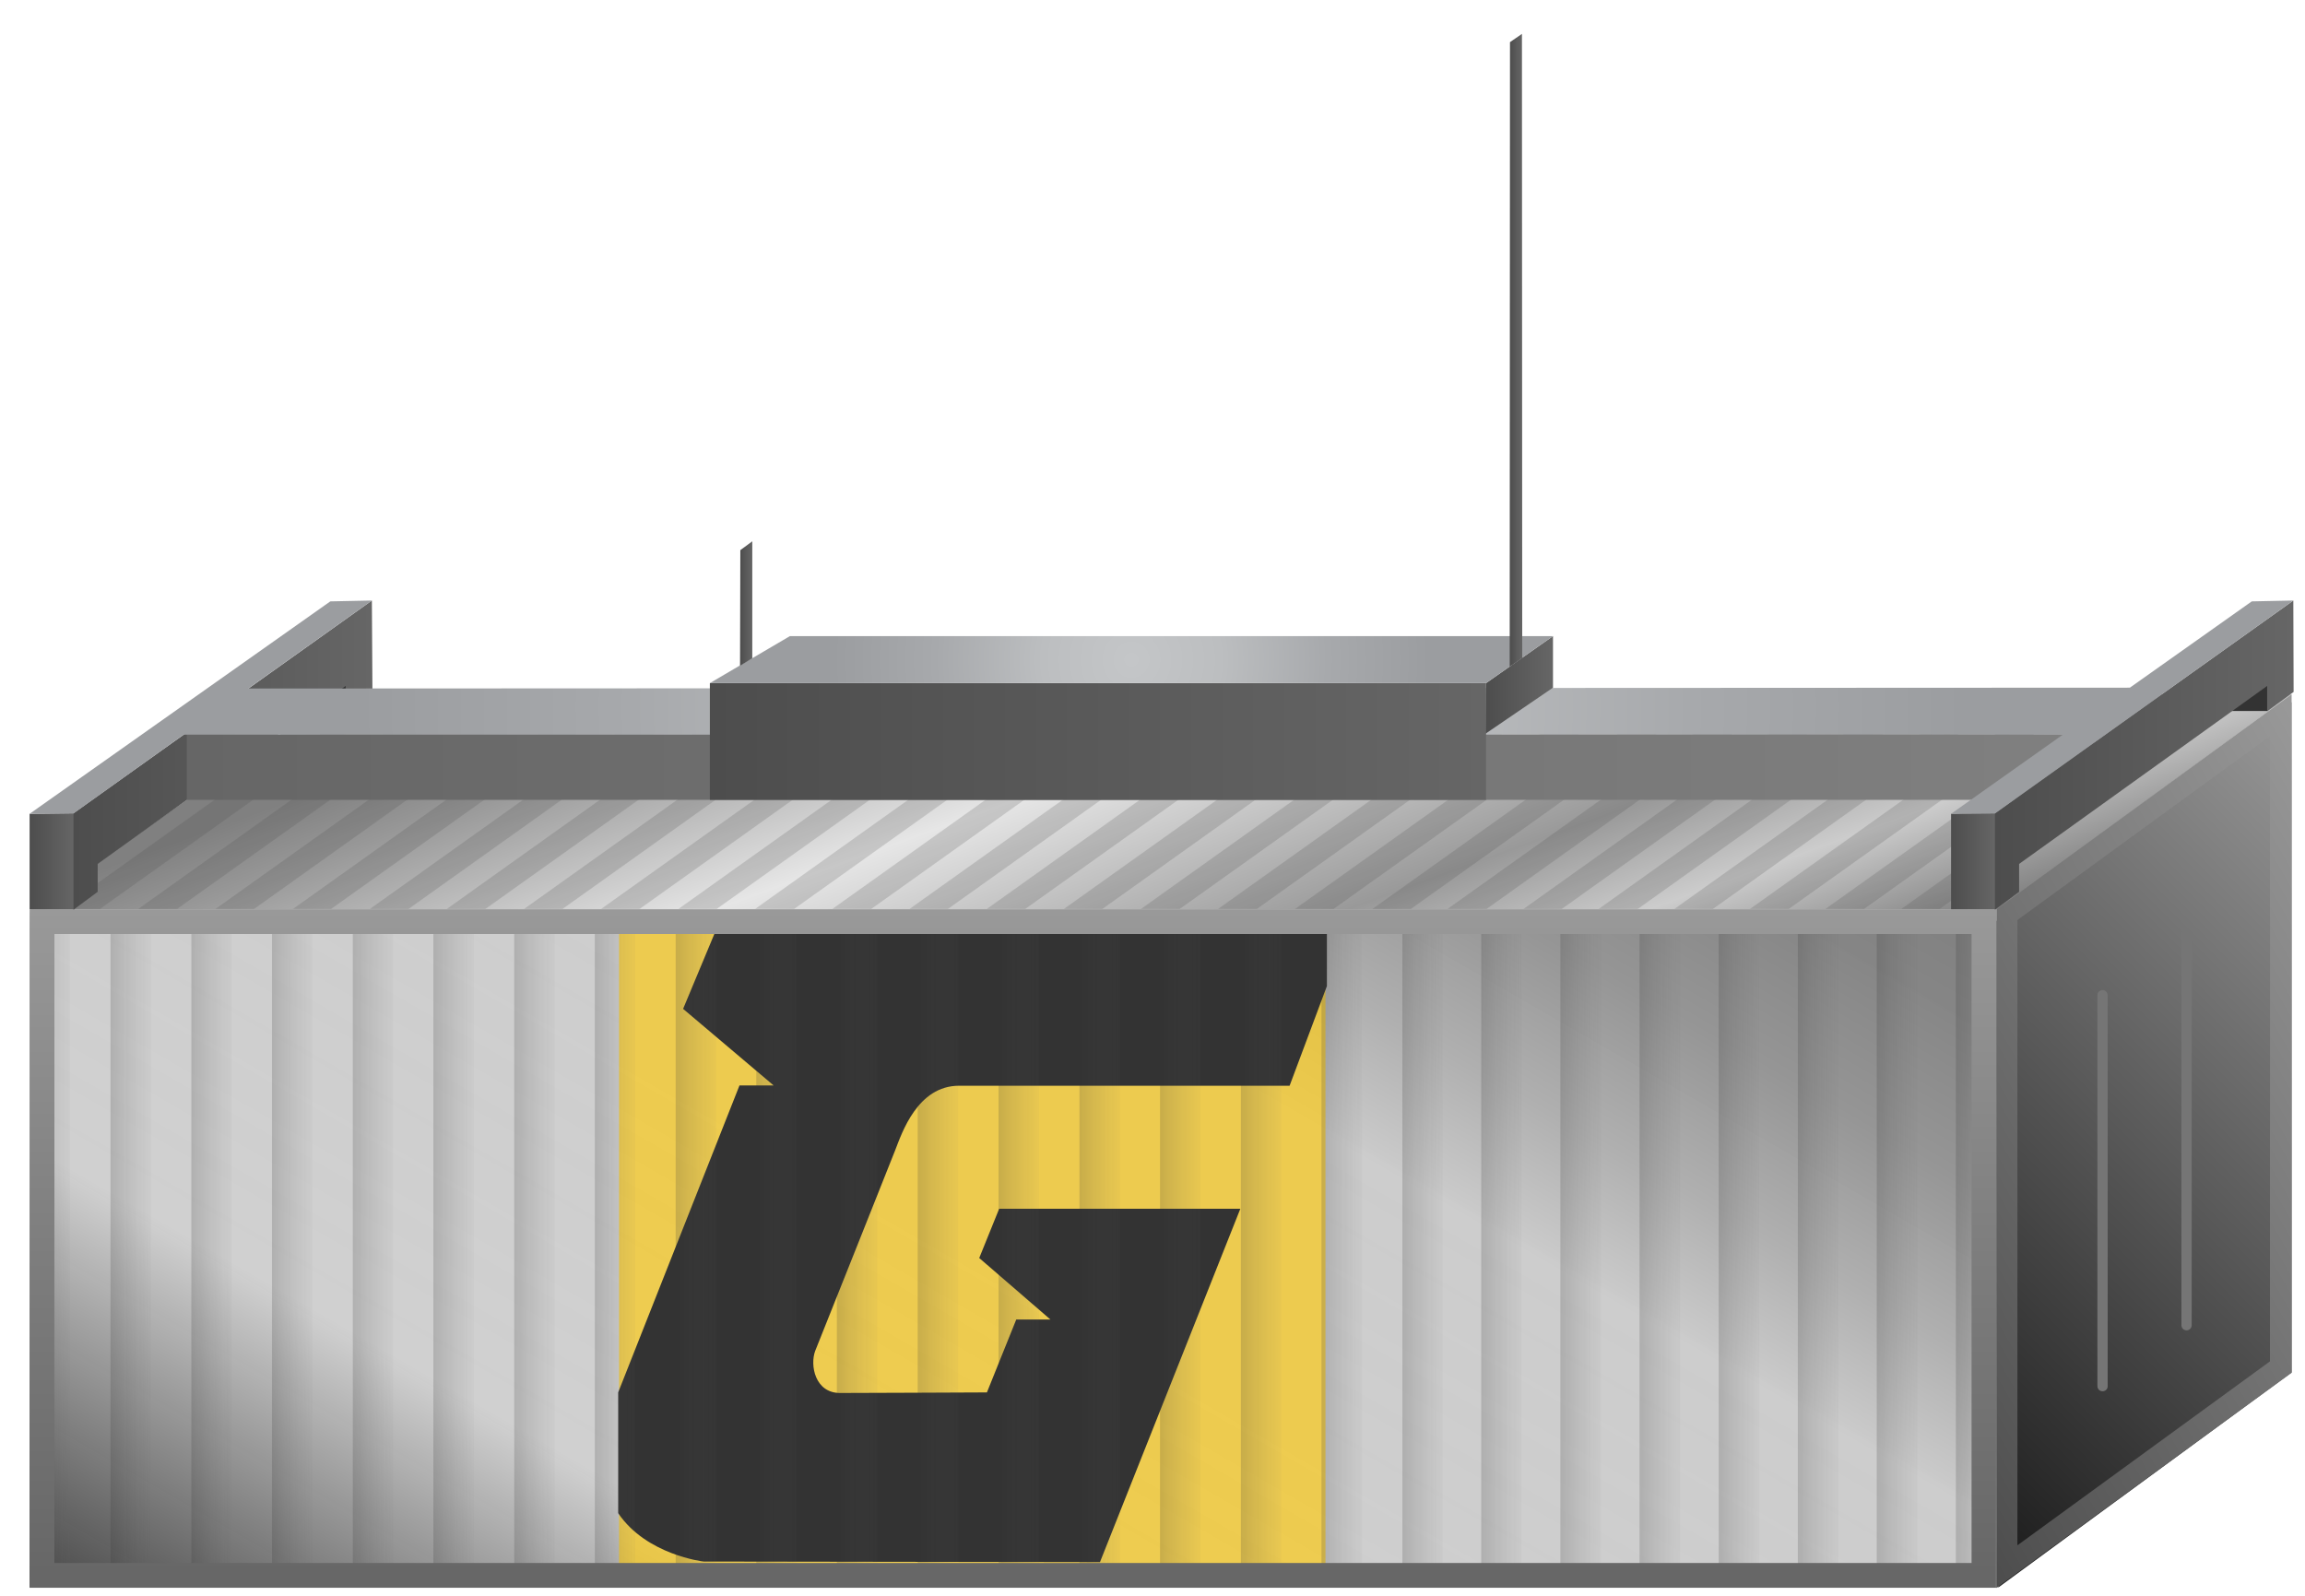 <?xml version="1.0" encoding="UTF-8"?> <!-- Generator: Adobe Illustrator 22.0.1, SVG Export Plug-In . SVG Version: 6.00 Build 0) --> <svg xmlns="http://www.w3.org/2000/svg" xmlns:xlink="http://www.w3.org/1999/xlink" id="Layer_1" x="0px" y="0px" viewBox="0 0 809.5 560.5" style="enable-background:new 0 0 809.5 560.5;" xml:space="preserve"> <style type="text/css"> .st0{fill:url(#SVGID_1_);} .st1{fill:url(#SVGID_2_);} .st2{display:none;fill:url(#SVGID_3_);} .st3{fill:url(#SVGID_4_);} .st4{fill:url(#SVGID_5_);} .st5{opacity:0.66;fill:#FDC90F;enable-background:new ;} .st6{fill:#333333;} .st7{fill:#757575;} .st8{opacity:0.2;} .st9{fill:url(#SVGID_6_);} .st10{fill:url(#SVGID_7_);} .st11{fill:url(#SVGID_8_);} .st12{fill:url(#SVGID_9_);} .st13{fill:url(#SVGID_10_);} .st14{fill:url(#SVGID_11_);} .st15{fill:url(#SVGID_12_);} .st16{fill:url(#SVGID_13_);} .st17{fill:url(#SVGID_14_);} .st18{fill:url(#SVGID_15_);} .st19{fill:url(#SVGID_16_);} .st20{fill:url(#SVGID_17_);} .st21{fill:url(#SVGID_18_);} .st22{fill:url(#SVGID_19_);} .st23{fill:url(#SVGID_20_);} .st24{fill:url(#SVGID_21_);} .st25{fill:url(#SVGID_22_);} .st26{fill:url(#SVGID_23_);} .st27{fill:url(#SVGID_24_);} .st28{fill:url(#SVGID_25_);} .st29{fill:url(#SVGID_26_);} .st30{fill:url(#SVGID_27_);} .st31{fill:url(#SVGID_28_);} .st32{fill:url(#SVGID_29_);} .st33{fill:url(#SVGID_30_);} .st34{fill:url(#SVGID_31_);} .st35{display:none;} .st36{display:inline;fill:url(#SVGID_32_);} .st37{opacity:0.2;clip-path:url(#SVGID_34_);} .st38{fill:#4D4D4D;} .st39{fill:url(#SVGID_35_);} .st40{fill:url(#SVGID_36_);} .st41{fill:url(#SVGID_37_);} .st42{fill:url(#SVGID_38_);} .st43{fill:url(#SVGID_39_);} .st44{fill:url(#SVGID_40_);} .st45{fill:url(#SVGID_41_);} .st46{fill:url(#SVGID_42_);} .st47{fill:url(#SVGID_43_);} .st48{fill:url(#SVGID_44_);} .st49{fill:url(#SVGID_45_);} </style> <g> <linearGradient id="SVGID_1_" gradientUnits="userSpaceOnUse" x1="191.026" y1="208.722" x2="469.995" y2="691.91" gradientTransform="matrix(0.983 0 0 -0.983 30.59 882.756)"> <stop offset="0" style="stop-color:#333333;stop-opacity:0.9"></stop> <stop offset="0.245" style="stop-color:#CCCCCC;stop-opacity:0.92"></stop> <stop offset="0.665" style="stop-color:#CCCCCC;stop-opacity:0.99"></stop> <stop offset="0.75" style="stop-color:#AFAFAF;stop-opacity:0.993"></stop> <stop offset="0.846" style="stop-color:#959595;stop-opacity:0.995"></stop> <stop offset="0.932" style="stop-color:#868686;stop-opacity:0.998"></stop> <stop offset="1" style="stop-color:#808080"></stop> </linearGradient> <polygon class="st0" points="701.8,557.5 10.4,557.5 10.4,320.5 701.8,323.4 "></polygon> <linearGradient id="SVGID_2_" gradientUnits="userSpaceOnUse" x1="337.061" y1="740.034" x2="431.132" y2="481.574" gradientTransform="matrix(0.983 0 0 -0.983 30.59 882.756)"> <stop offset="0.108" style="stop-color:#808080"></stop> <stop offset="0.194" style="stop-color:#989898"></stop> <stop offset="0.277" style="stop-color:#B3B3B3"></stop> <stop offset="0.43" style="stop-color:#E6E6E6"></stop> <stop offset="0.711" style="stop-color:#999999"></stop> <stop offset="0.845" style="stop-color:#CCCCCC"></stop> <stop offset="0.999" style="stop-color:#808080"></stop> </linearGradient> <polygon class="st1" points="701.7,319.4 10.9,319.4 117.8,244.2 804.8,243.8 "></polygon> <linearGradient id="SVGID_3_" gradientUnits="userSpaceOnUse" x1="162.31" y1="379.141" x2="604.81" y2="821.641" gradientTransform="matrix(0.983 0 0 -0.983 30.59 882.756)"> <stop offset="0" style="stop-color:#999999"></stop> <stop offset="1" style="stop-color:#E6E6E6"></stop> </linearGradient> <polygon class="st2" points="701.1,330.4 10.4,330.4 117.2,255.2 804.8,254.8 "></polygon> <linearGradient id="SVGID_4_" gradientUnits="userSpaceOnUse" x1="629.935" y1="383.716" x2="840.485" y2="594.266" gradientTransform="matrix(0.983 0 0 -0.983 30.59 882.756)"> <stop offset="0" style="stop-color:#1A1A1A"></stop> <stop offset="1" style="stop-color:#999999"></stop> </linearGradient> <polygon class="st3" points="804.8,482 701.8,557.5 701.8,322.2 804.8,246.6 "></polygon> <g> <linearGradient id="SVGID_5_" gradientUnits="userSpaceOnUse" x1="626.167" y1="427.638" x2="843.553" y2="553.146" gradientTransform="matrix(0.983 0 0 -0.983 30.59 882.756)"> <stop offset="0" style="stop-color:#4D4D4D"></stop> <stop offset="1" style="stop-color:#999999"></stop> </linearGradient> <path class="st4" d="M797.2,258.5v219.6l-88.7,64.6V323.1L797.2,258.5 M804.8,243.8l-103.7,75.6v238.3l103.7-75.6V243.8 L804.8,243.8z"></path> </g> <g> <rect x="217.4" y="319.9" class="st5" width="248.1" height="237.3"></rect> <path class="st6" d="M466,327.4v18.9l-13.1,35c0,0-101.4,0-116.1,0c-14.6,0-20.1,16.7-22.4,22.6c-2.3,5.9-26.1,65.5-28.1,70.5 c-1.9,5-0.1,14.8,8.7,14.8c8.8,0,51.6-0.2,51.6-0.2l10.3-25.6h12l-25-21.6l7-17.3h84.7l-49.3,124.1l-139.2-0.2c0,0-20.1-2.3-30-17 V489l42.6-107.8h12l-31.8-26.9l11.1-26.6L466,327.4z"></path> </g> <path class="st7" d="M738.4,488.6L738.4,488.6c-1,0-1.8-0.8-1.8-1.8V349.5c0-1,0.8-1.8,1.8-1.8l0,0c1,0,1.8,0.8,1.8,1.8v137.4 C740.2,487.9,739.3,488.6,738.4,488.6z"></path> <path class="st7" d="M767.9,467.2L767.9,467.2c-1,0-1.8-0.8-1.8-1.8V328c0-1,0.8-1.8,1.8-1.8l0,0c1,0,1.8,0.8,1.8,1.8v137.4 C769.7,466.4,768.9,467.2,767.9,467.2z"></path> <g class="st8"> <linearGradient id="SVGID_6_" gradientUnits="userSpaceOnUse" x1="-20.49" y1="451.591" x2="-6.061" y2="451.591" gradientTransform="matrix(0.983 0 0 -0.983 30.59 882.756)"> <stop offset="0" style="stop-color:#333333"></stop> <stop offset="0.506" style="stop-color:#4B4B4B;stop-opacity:0.595"></stop> <stop offset="0.999" style="stop-color:#666666;stop-opacity:0.2"></stop> </linearGradient> <rect x="10.4" y="323.8" class="st9" width="14.2" height="230.1"></rect> <linearGradient id="SVGID_7_" gradientUnits="userSpaceOnUse" x1="8.351" y1="451.591" x2="22.781" y2="451.591" gradientTransform="matrix(0.983 0 0 -0.983 30.59 882.756)"> <stop offset="0" style="stop-color:#333333"></stop> <stop offset="0.506" style="stop-color:#4B4B4B;stop-opacity:0.595"></stop> <stop offset="0.999" style="stop-color:#666666;stop-opacity:0.2"></stop> </linearGradient> <rect x="38.8" y="323.8" class="st10" width="14.2" height="230.1"></rect> <linearGradient id="SVGID_8_" gradientUnits="userSpaceOnUse" x1="37.21" y1="451.591" x2="51.639" y2="451.591" gradientTransform="matrix(0.983 0 0 -0.983 30.59 882.756)"> <stop offset="0" style="stop-color:#333333"></stop> <stop offset="0.506" style="stop-color:#4B4B4B;stop-opacity:0.595"></stop> <stop offset="0.999" style="stop-color:#666666;stop-opacity:0.2"></stop> </linearGradient> <rect x="67.2" y="323.8" class="st11" width="14.2" height="230.1"></rect> <linearGradient id="SVGID_9_" gradientUnits="userSpaceOnUse" x1="66.04" y1="451.591" x2="80.47" y2="451.591" gradientTransform="matrix(0.983 0 0 -0.983 30.59 882.756)"> <stop offset="0" style="stop-color:#333333"></stop> <stop offset="0.506" style="stop-color:#4B4B4B;stop-opacity:0.595"></stop> <stop offset="0.999" style="stop-color:#666666;stop-opacity:0.2"></stop> </linearGradient> <rect x="95.5" y="323.8" class="st12" width="14.2" height="230.1"></rect> <linearGradient id="SVGID_10_" gradientUnits="userSpaceOnUse" x1="94.885" y1="451.591" x2="109.315" y2="451.591" gradientTransform="matrix(0.983 0 0 -0.983 30.59 882.756)"> <stop offset="0" style="stop-color:#333333"></stop> <stop offset="0.506" style="stop-color:#4B4B4B;stop-opacity:0.595"></stop> <stop offset="0.999" style="stop-color:#666666;stop-opacity:0.2"></stop> </linearGradient> <rect x="123.9" y="323.8" class="st13" width="14.2" height="230.1"></rect> <linearGradient id="SVGID_11_" gradientUnits="userSpaceOnUse" x1="123.73" y1="451.591" x2="138.159" y2="451.591" gradientTransform="matrix(0.983 0 0 -0.983 30.59 882.756)"> <stop offset="0" style="stop-color:#333333"></stop> <stop offset="0.506" style="stop-color:#4B4B4B;stop-opacity:0.595"></stop> <stop offset="0.999" style="stop-color:#666666;stop-opacity:0.2"></stop> </linearGradient> <rect x="152.2" y="323.8" class="st14" width="14.2" height="230.1"></rect> <linearGradient id="SVGID_12_" gradientUnits="userSpaceOnUse" x1="152.574" y1="451.591" x2="167.004" y2="451.591" gradientTransform="matrix(0.983 0 0 -0.983 30.59 882.756)"> <stop offset="0" style="stop-color:#333333"></stop> <stop offset="0.506" style="stop-color:#4B4B4B;stop-opacity:0.595"></stop> <stop offset="0.999" style="stop-color:#666666;stop-opacity:0.2"></stop> </linearGradient> <rect x="180.6" y="323.8" class="st15" width="14.2" height="230.1"></rect> <linearGradient id="SVGID_13_" gradientUnits="userSpaceOnUse" x1="181.41" y1="451.591" x2="195.839" y2="451.591" gradientTransform="matrix(0.983 0 0 -0.983 30.59 882.756)"> <stop offset="0" style="stop-color:#333333"></stop> <stop offset="0.506" style="stop-color:#4B4B4B;stop-opacity:0.595"></stop> <stop offset="0.999" style="stop-color:#666666;stop-opacity:0.2"></stop> </linearGradient> <rect x="208.9" y="323.8" class="st16" width="14.2" height="230.1"></rect> <linearGradient id="SVGID_14_" gradientUnits="userSpaceOnUse" x1="210.263" y1="451.591" x2="224.693" y2="451.591" gradientTransform="matrix(0.983 0 0 -0.983 30.59 882.756)"> <stop offset="0" style="stop-color:#333333"></stop> <stop offset="0.506" style="stop-color:#4B4B4B;stop-opacity:0.595"></stop> <stop offset="0.999" style="stop-color:#666666;stop-opacity:0.2"></stop> </linearGradient> <rect x="237.3" y="323.8" class="st17" width="14.2" height="230.1"></rect> <linearGradient id="SVGID_15_" gradientUnits="userSpaceOnUse" x1="239.11" y1="451.591" x2="253.54" y2="451.591" gradientTransform="matrix(0.983 0 0 -0.983 30.59 882.756)"> <stop offset="0" style="stop-color:#333333"></stop> <stop offset="0.506" style="stop-color:#4B4B4B;stop-opacity:0.595"></stop> <stop offset="0.999" style="stop-color:#666666;stop-opacity:0.2"></stop> </linearGradient> <rect x="265.6" y="323.8" class="st18" width="14.2" height="230.1"></rect> <linearGradient id="SVGID_16_" gradientUnits="userSpaceOnUse" x1="267.953" y1="451.591" x2="282.382" y2="451.591" gradientTransform="matrix(0.983 0 0 -0.983 30.59 882.756)"> <stop offset="0" style="stop-color:#333333"></stop> <stop offset="0.506" style="stop-color:#4B4B4B;stop-opacity:0.595"></stop> <stop offset="0.999" style="stop-color:#666666;stop-opacity:0.2"></stop> </linearGradient> <rect x="293.9" y="323.8" class="st19" width="14.2" height="230.1"></rect> <linearGradient id="SVGID_17_" gradientUnits="userSpaceOnUse" x1="296.81" y1="451.591" x2="311.239" y2="451.591" gradientTransform="matrix(0.983 0 0 -0.983 30.59 882.756)"> <stop offset="0" style="stop-color:#333333"></stop> <stop offset="0.506" style="stop-color:#4B4B4B;stop-opacity:0.595"></stop> <stop offset="0.999" style="stop-color:#666666;stop-opacity:0.2"></stop> </linearGradient> <rect x="322.3" y="323.8" class="st20" width="14.2" height="230.1"></rect> <linearGradient id="SVGID_18_" gradientUnits="userSpaceOnUse" x1="325.642" y1="451.591" x2="340.072" y2="451.591" gradientTransform="matrix(0.983 0 0 -0.983 30.59 882.756)"> <stop offset="0" style="stop-color:#333333"></stop> <stop offset="0.506" style="stop-color:#4B4B4B;stop-opacity:0.595"></stop> <stop offset="0.999" style="stop-color:#666666;stop-opacity:0.2"></stop> </linearGradient> <rect x="350.7" y="323.8" class="st21" width="14.2" height="230.1"></rect> <linearGradient id="SVGID_19_" gradientUnits="userSpaceOnUse" x1="354.486" y1="451.591" x2="368.916" y2="451.591" gradientTransform="matrix(0.983 0 0 -0.983 30.59 882.756)"> <stop offset="0" style="stop-color:#333333"></stop> <stop offset="0.506" style="stop-color:#4B4B4B;stop-opacity:0.595"></stop> <stop offset="0.999" style="stop-color:#666666;stop-opacity:0.2"></stop> </linearGradient> <rect x="379.1" y="323.8" class="st22" width="14.2" height="230.1"></rect> <linearGradient id="SVGID_20_" gradientUnits="userSpaceOnUse" x1="383.331" y1="451.591" x2="397.761" y2="451.591" gradientTransform="matrix(0.983 0 0 -0.983 30.59 882.756)"> <stop offset="0" style="stop-color:#333333"></stop> <stop offset="0.506" style="stop-color:#4B4B4B;stop-opacity:0.595"></stop> <stop offset="0.999" style="stop-color:#666666;stop-opacity:0.2"></stop> </linearGradient> <rect x="407.4" y="323.8" class="st23" width="14.2" height="230.1"></rect> <linearGradient id="SVGID_21_" gradientUnits="userSpaceOnUse" x1="412.175" y1="451.591" x2="426.605" y2="451.591" gradientTransform="matrix(0.983 0 0 -0.983 30.59 882.756)"> <stop offset="0" style="stop-color:#333333"></stop> <stop offset="0.506" style="stop-color:#4B4B4B;stop-opacity:0.595"></stop> <stop offset="0.999" style="stop-color:#666666;stop-opacity:0.2"></stop> </linearGradient> <rect x="435.8" y="323.8" class="st24" width="14.2" height="230.1"></rect> <linearGradient id="SVGID_22_" gradientUnits="userSpaceOnUse" x1="441.01" y1="451.591" x2="455.439" y2="451.591" gradientTransform="matrix(0.983 0 0 -0.983 30.59 882.756)"> <stop offset="0" style="stop-color:#333333"></stop> <stop offset="0.506" style="stop-color:#4B4B4B;stop-opacity:0.595"></stop> <stop offset="0.999" style="stop-color:#666666;stop-opacity:0.2"></stop> </linearGradient> <rect x="464.1" y="323.8" class="st25" width="14.2" height="230.1"></rect> <linearGradient id="SVGID_23_" gradientUnits="userSpaceOnUse" x1="469.865" y1="451.591" x2="484.295" y2="451.591" gradientTransform="matrix(0.983 0 0 -0.983 30.59 882.756)"> <stop offset="0" style="stop-color:#333333"></stop> <stop offset="0.506" style="stop-color:#4B4B4B;stop-opacity:0.595"></stop> <stop offset="0.999" style="stop-color:#666666;stop-opacity:0.2"></stop> </linearGradient> <rect x="492.5" y="323.8" class="st26" width="14.2" height="230.1"></rect> <linearGradient id="SVGID_24_" gradientUnits="userSpaceOnUse" x1="498.125" y1="451.591" x2="512.554" y2="451.591" gradientTransform="matrix(0.983 0 0 -0.983 30.59 882.756)"> <stop offset="0" style="stop-color:#333333"></stop> <stop offset="0.506" style="stop-color:#4B4B4B;stop-opacity:0.595"></stop> <stop offset="0.999" style="stop-color:#666666;stop-opacity:0.2"></stop> </linearGradient> <rect x="520.2" y="323.8" class="st27" width="14.2" height="230.1"></rect> <linearGradient id="SVGID_25_" gradientUnits="userSpaceOnUse" x1="526.385" y1="451.591" x2="540.814" y2="451.591" gradientTransform="matrix(0.983 0 0 -0.983 30.59 882.756)"> <stop offset="0" style="stop-color:#333333"></stop> <stop offset="0.506" style="stop-color:#4B4B4B;stop-opacity:0.595"></stop> <stop offset="0.999" style="stop-color:#666666;stop-opacity:0.2"></stop> </linearGradient> <rect x="548" y="323.8" class="st28" width="14.2" height="230.1"></rect> <linearGradient id="SVGID_26_" gradientUnits="userSpaceOnUse" x1="554.644" y1="451.591" x2="569.074" y2="451.591" gradientTransform="matrix(0.983 0 0 -0.983 30.59 882.756)"> <stop offset="0" style="stop-color:#333333"></stop> <stop offset="0.506" style="stop-color:#4B4B4B;stop-opacity:0.595"></stop> <stop offset="0.999" style="stop-color:#666666;stop-opacity:0.2"></stop> </linearGradient> <rect x="575.8" y="323.8" class="st29" width="14.2" height="230.1"></rect> <linearGradient id="SVGID_27_" gradientUnits="userSpaceOnUse" x1="582.91" y1="451.591" x2="597.34" y2="451.591" gradientTransform="matrix(0.983 0 0 -0.983 30.59 882.756)"> <stop offset="0" style="stop-color:#333333"></stop> <stop offset="0.506" style="stop-color:#4B4B4B;stop-opacity:0.595"></stop> <stop offset="0.999" style="stop-color:#666666;stop-opacity:0.2"></stop> </linearGradient> <rect x="603.6" y="323.8" class="st30" width="14.2" height="230.1"></rect> <linearGradient id="SVGID_28_" gradientUnits="userSpaceOnUse" x1="611.164" y1="451.591" x2="625.594" y2="451.591" gradientTransform="matrix(0.983 0 0 -0.983 30.59 882.756)"> <stop offset="0" style="stop-color:#333333"></stop> <stop offset="0.506" style="stop-color:#4B4B4B;stop-opacity:0.595"></stop> <stop offset="0.999" style="stop-color:#666666;stop-opacity:0.2"></stop> </linearGradient> <rect x="631.4" y="323.8" class="st31" width="14.2" height="230.1"></rect> <linearGradient id="SVGID_29_" gradientUnits="userSpaceOnUse" x1="639.41" y1="451.591" x2="653.84" y2="451.591" gradientTransform="matrix(0.983 0 0 -0.983 30.59 882.756)"> <stop offset="0" style="stop-color:#333333"></stop> <stop offset="0.506" style="stop-color:#4B4B4B;stop-opacity:0.595"></stop> <stop offset="0.999" style="stop-color:#666666;stop-opacity:0.2"></stop> </linearGradient> <rect x="659.1" y="323.8" class="st32" width="14.2" height="230.1"></rect> <linearGradient id="SVGID_30_" gradientUnits="userSpaceOnUse" x1="667.683" y1="451.591" x2="682.113" y2="451.591" gradientTransform="matrix(0.983 0 0 -0.983 30.59 882.756)"> <stop offset="0" style="stop-color:#333333"></stop> <stop offset="0.506" style="stop-color:#4B4B4B;stop-opacity:0.595"></stop> <stop offset="0.999" style="stop-color:#666666;stop-opacity:0.2"></stop> </linearGradient> <rect x="686.9" y="323.8" class="st33" width="14.2" height="230.1"></rect> </g> <g> <linearGradient id="SVGID_31_" gradientUnits="userSpaceOnUse" x1="330.81" y1="330.841" x2="330.81" y2="573.241" gradientTransform="matrix(0.983 0 0 -0.983 30.59 882.756)"> <stop offset="0" style="stop-color:#666666"></stop> <stop offset="0.506" style="stop-color:#7E7E7E"></stop> <stop offset="0.999" style="stop-color:#999999"></stop> </linearGradient> <path class="st34" d="M692.4,328v220.9H19.1V328H692.4 M701.1,319.3H10.4v238.3h690.6L701.1,319.3L701.1,319.3z"></path> </g> <g class="st35"> <linearGradient id="SVGID_32_" gradientUnits="userSpaceOnUse" x1="468.691" y1="207.624" x2="192.929" y2="685.259" gradientTransform="matrix(0.983 0 0 -0.983 30.59 882.756)"> <stop offset="0" style="stop-color:#666666"></stop> <stop offset="0.378" style="stop-color:#4E4E4E"></stop> <stop offset="0.395" style="stop-color:#4D4D4D"></stop> <stop offset="0.498" style="stop-color:#939393"></stop> <stop offset="0.614" style="stop-color:#E6E6E6"></stop> <stop offset="0.999" style="stop-color:#808080"></stop> </linearGradient> <path class="st36" d="M692.4,339v209.9H19.1V339H692.4 M701.1,330.3H10.4v227.3h690.6L701.1,330.3L701.1,330.3z"></path> </g> <g> <g> <defs> <polygon id="SVGID_33_" points="692.9,319.2 2.2,319.2 109,244.1 796.6,243.6 "></polygon> </defs> <clipPath id="SVGID_34_"> <use xlink:href="#SVGID_33_" style="overflow:visible;"></use> </clipPath> <g class="st37"> <polygon class="st38" points="-211.6,495 -227.7,496.8 183.1,204.1 199.2,202.3 "></polygon> <polygon class="st38" points="-179.4,491.4 -195.5,493.2 215.2,200.4 231.3,198.7 "></polygon> <polygon class="st38" points="-147.1,487.7 -163.2,489.5 247.4,196.8 263.6,194.9 "></polygon> <polygon class="st38" points="-115,484 -131,485.9 279.7,193.2 295.8,191.3 "></polygon> <polygon class="st38" points="-82.7,480.4 -98.9,482.3 311.9,189.5 328,187.7 "></polygon> <polygon class="st38" points="-50.5,476.7 -66.6,478.5 344.1,185.8 360.2,184 "></polygon> <polygon class="st38" points="-18.3,473.1 -34.4,474.9 376.3,182.2 392.4,180.3 "></polygon> <polygon class="st38" points="13.9,469.4 -2.2,471.2 408.6,178.5 424.7,176.6 "></polygon> <polygon class="st38" points="46.1,465.7 30,467.6 440.8,174.9 456.9,173 "></polygon> <polygon class="st38" points="78.4,462.1 62.3,463.9 472.9,171.1 489.1,169.4 "></polygon> <polygon class="st38" points="110.6,458.5 94.5,460.2 505.2,167.5 521.3,165.7 "></polygon> <polygon class="st38" points="142.8,454.7 126.6,456.6 537.4,163.9 553.5,162 "></polygon> <polygon class="st38" points="175,451.1 158.9,453 569.6,160.2 585.7,158.4 "></polygon> <polygon class="st38" points="207.2,447.5 191.1,449.3 601.8,156.6 617.9,154.7 "></polygon> <polygon class="st38" points="239.5,443.8 223.4,445.6 634,152.9 650.2,151.1 "></polygon> <polygon class="st38" points="271.6,440.2 255.5,442 666.3,149.2 682.4,147.5 "></polygon> <polygon class="st38" points="303.9,436.4 287.7,438.3 698.4,145.6 714.6,143.7 "></polygon> <polygon class="st38" points="336.1,432.8 320,434.7 730.7,141.9 746.8,140.1 "></polygon> <polygon class="st38" points="367.7,429.3 351.5,431 762.2,138.3 778.3,136.5 "></polygon> <polygon class="st38" points="399.2,425.6 383.1,427.5 793.8,134.8 809.9,132.9 "></polygon> <polygon class="st38" points="430.8,422.1 414.6,423.9 825.3,131.1 841.5,129.4 "></polygon> <polygon class="st38" points="462.3,418.5 446.2,420.3 856.9,127.6 873,125.7 "></polygon> <polygon class="st38" points="493.9,414.9 477.8,416.7 888.5,124 904.7,122.2 "></polygon> <polygon class="st38" points="525.4,411.3 509.3,413.1 920.1,120.4 936.2,118.6 "></polygon> <polygon class="st38" points="557,407.7 540.9,409.6 951.6,116.9 967.8,115 "></polygon> </g> </g> </g> </g> <g> <linearGradient id="SVGID_35_" gradientUnits="userSpaceOnUse" x1="-20.541" y1="590.391" x2="-4.481" y2="590.391" gradientTransform="matrix(0.983 0 0 -0.983 30.59 882.756)"> <stop offset="0" style="stop-color:#4D4D4D"></stop> <stop offset="1" style="stop-color:#666666"></stop> </linearGradient> <polygon class="st39" points="26.2,285.6 10.4,285.8 10.4,319.3 26.2,319.3 "></polygon> <polygon class="st6" points="121.5,234.2 105.7,234.3 105.7,249.7 121.5,249.7 "></polygon> <linearGradient id="SVGID_36_" gradientUnits="userSpaceOnUse" x1="-4.89" y1="3100.91" x2="101.91" y2="3100.91" gradientTransform="matrix(0.983 -0.714 0 -0.983 30.59 3347.134)"> <stop offset="0" style="stop-color:#4D4D4D"></stop> <stop offset="1" style="stop-color:#666666"></stop> </linearGradient> <polygon class="st40" points="130.6,210.9 25.8,285.6 25.8,319.5 34.3,313.2 34.3,303.4 121.4,240.9 121.4,249.8 130.8,243 "></polygon> <linearGradient id="SVGID_37_" gradientUnits="userSpaceOnUse" x1="35.61" y1="623.941" x2="717.21" y2="623.941" gradientTransform="matrix(0.983 0 0 -0.983 30.59 882.756)"> <stop offset="0" style="stop-color:#666666"></stop> <stop offset="1" style="stop-color:#808080"></stop> </linearGradient> <rect x="65.6" y="257.9" class="st41" width="670" height="23"></rect> <linearGradient id="SVGID_38_" gradientUnits="userSpaceOnUse" x1="665.957" y1="590.391" x2="682.016" y2="590.391" gradientTransform="matrix(0.983 0 0 -0.983 30.59 882.756)"> <stop offset="0" style="stop-color:#4D4D4D"></stop> <stop offset="1" style="stop-color:#666666"></stop> </linearGradient> <polygon class="st42" points="701,285.6 685.2,285.8 685.2,319.3 701,319.3 "></polygon> <polygon class="st6" points="796.3,234.2 780.5,234.3 780.5,249.7 796.3,249.7 "></polygon> <linearGradient id="SVGID_39_" gradientUnits="userSpaceOnUse" x1="681.61" y1="2602.168" x2="788.31" y2="2602.168" gradientTransform="matrix(0.983 -0.714 0 -0.983 30.59 3347.134)"> <stop offset="0" style="stop-color:#4D4D4D"></stop> <stop offset="1" style="stop-color:#666666"></stop> </linearGradient> <polygon class="st43" points="805.4,210.9 700.6,285.6 700.6,319.5 709.1,313.2 709.1,303.4 796.2,240.9 796.2,249.8 805.5,243 "></polygon> <radialGradient id="SVGID_40_" cx="383.81" cy="645.442" r="287.22" gradientTransform="matrix(0.983 0 0 -0.983 30.59 882.756)" gradientUnits="userSpaceOnUse"> <stop offset="5.618000e-03" style="stop-color:#C4C6C8"></stop> <stop offset="0.298" style="stop-color:#BCBEC0"></stop> <stop offset="0.657" style="stop-color:#A7A9AC"></stop> <stop offset="1" style="stop-color:#9B9DA0"></stop> </radialGradient> <polygon class="st44" points="805.1,210.9 790.8,211.2 748,241.5 87.2,241.8 130.6,210.9 130.3,210.9 116,211.2 10.4,285.8 25.8,285.7 64.5,258 724.6,257.9 685.2,285.8 700.6,285.7 805.4,210.9 "></polygon> <linearGradient id="SVGID_41_" gradientUnits="userSpaceOnUse" x1="222.51" y1="633.091" x2="499.81" y2="633.091" gradientTransform="matrix(0.983 0 0 -0.983 30.59 882.756)"> <stop offset="0" style="stop-color:#4D4D4D"></stop> <stop offset="1" style="stop-color:#666666"></stop> </linearGradient> <rect x="249.3" y="239.9" class="st45" width="272.6" height="41"></rect> <linearGradient id="SVGID_42_" gradientUnits="userSpaceOnUse" x1="499.676" y1="653.341" x2="523.677" y2="653.341" gradientTransform="matrix(0.983 0 0 -0.983 30.59 882.756)"> <stop offset="0" style="stop-color:#4D4D4D"></stop> <stop offset="1" style="stop-color:#666666"></stop> </linearGradient> <polygon class="st46" points="521.8,257.6 545.4,241.5 545.4,223.4 521.9,239.9 "></polygon> <radialGradient id="SVGID_43_" cx="373.11" cy="662.341" r="106.656" gradientTransform="matrix(0.983 0 0 -0.983 30.59 882.756)" gradientUnits="userSpaceOnUse"> <stop offset="5.618000e-03" style="stop-color:#C4C6C8"></stop> <stop offset="0.298" style="stop-color:#BCBEC0"></stop> <stop offset="0.657" style="stop-color:#A7A9AC"></stop> <stop offset="1" style="stop-color:#9B9DA0"></stop> </radialGradient> <polygon class="st47" points="249.3,239.9 277.4,223.4 545.4,223.4 521.9,239.9 "></polygon> <linearGradient id="SVGID_44_" gradientUnits="userSpaceOnUse" x1="233.315" y1="682.441" x2="237.649" y2="682.441" gradientTransform="matrix(0.983 0 0 -0.983 30.59 882.756)"> <stop offset="0" style="stop-color:#4D4D4D"></stop> <stop offset="1" style="stop-color:#666666"></stop> </linearGradient> <polygon class="st48" points="264.2,190.1 260,193.2 259.9,233.8 264.2,231.2 "></polygon> <linearGradient id="SVGID_45_" gradientUnits="userSpaceOnUse" x1="508.315" y1="772.942" x2="512.731" y2="772.942" gradientTransform="matrix(0.983 0 0 -0.983 30.59 882.756)"> <stop offset="0" style="stop-color:#4D4D4D"></stop> <stop offset="1" style="stop-color:#666666"></stop> </linearGradient> <polygon class="st49" points="534.5,11.9 530.3,14.8 530.2,234.1 534.6,231.1 "></polygon> </g> </svg> 